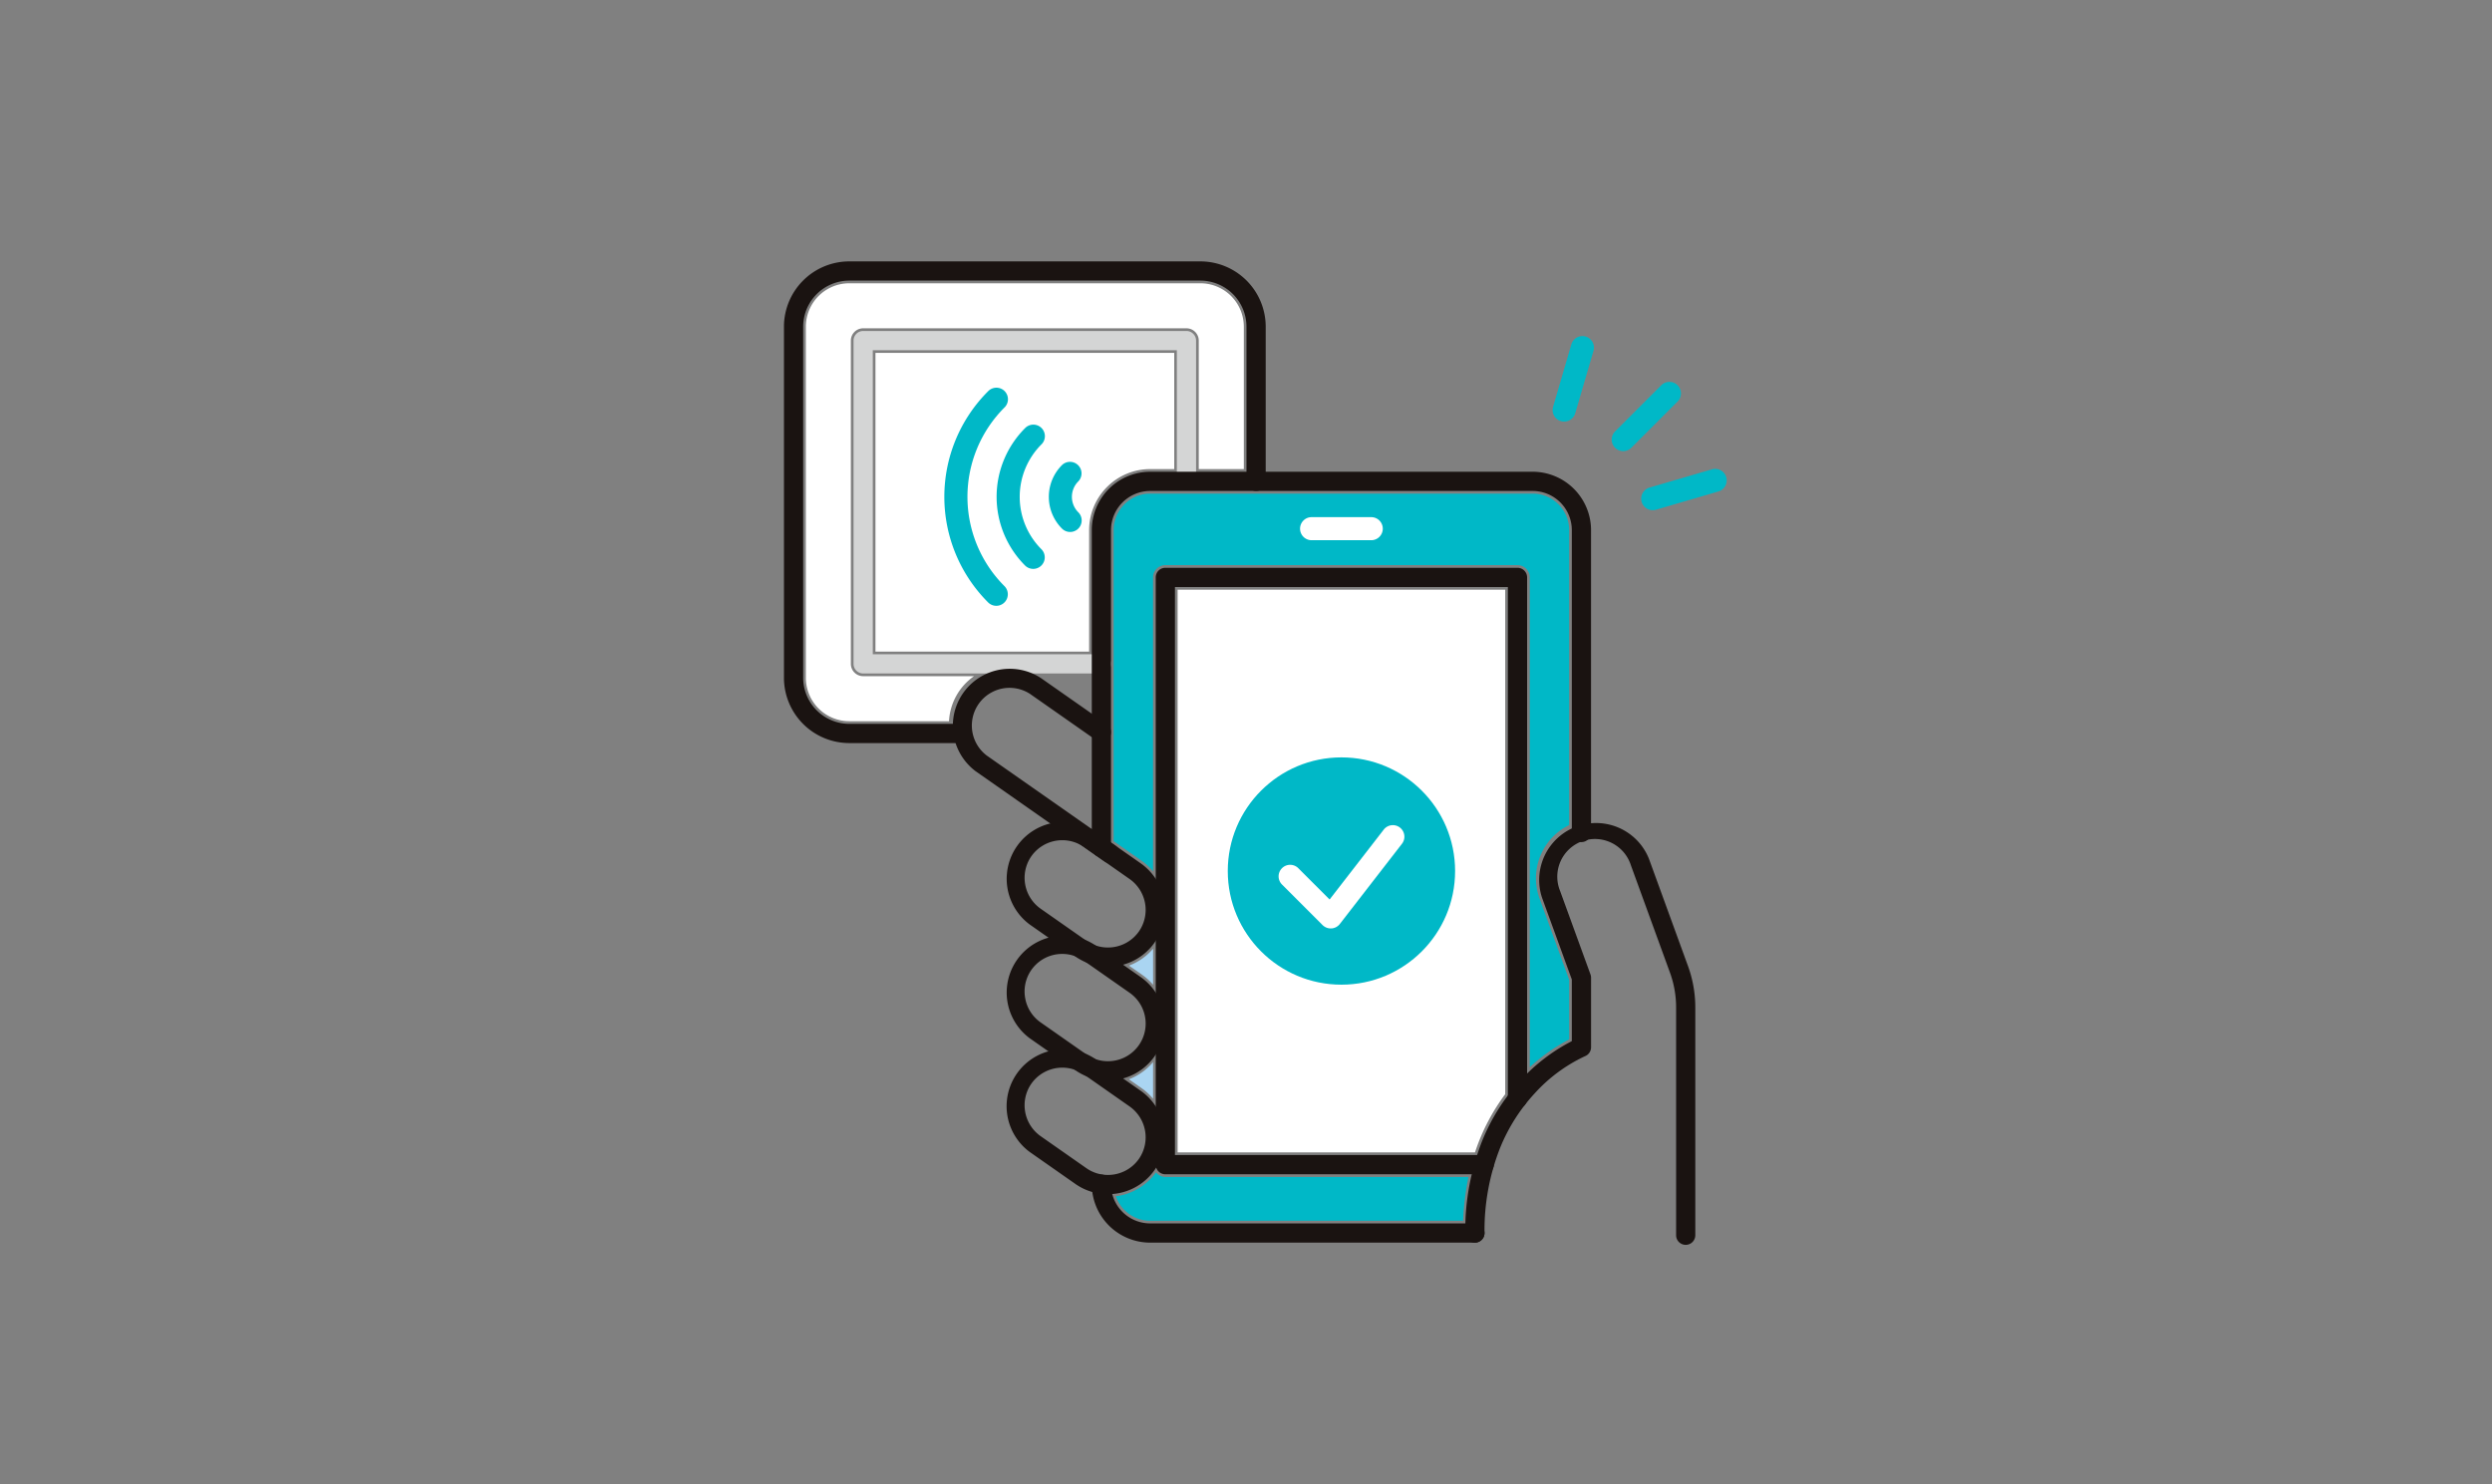 <svg xmlns="http://www.w3.org/2000/svg" width="324" height="193" viewBox="0 0 324 193"><rect x="0" y="0" width="324" height="193" fill="#808080" stroke="none"/><g transform="translate(-793 -3699)"><g transform="translate(187.36 3258.17)"><path d="M710.067,528.62V482.964a5.65,5.65,0,0,1,5.644-5.642h45.654a5.649,5.649,0,0,1,5.645,5.642v18.517h-5.858V484.775a1.6,1.6,0,0,0-1.6-1.6H717.52a1.6,1.6,0,0,0-1.6,1.6V526.81a1.6,1.6,0,0,0,1.6,1.6h14.416a7.632,7.632,0,0,0-3.257,5.857H715.711A5.65,5.65,0,0,1,710.067,528.62Z" transform="translate(0.346 0.347)" fill="#fff"/><path d="M744.934,507.452v15.8H717.153V484.408H756v15.11h-3.126A7.943,7.943,0,0,0,744.934,507.452Z" transform="translate(2.31 2.31)" fill="#fff"/><path d="M744.68,560.062l-1.727-1.209a7.62,7.62,0,0,0,3.146-2.231v4.764A7.723,7.723,0,0,0,744.68,560.062Z" transform="translate(9.46 22.322)" fill="#aad5f2"/><path d="M746.1,549.765a7.726,7.726,0,0,0-1.419-1.292l-1.716-1.2a7.685,7.685,0,0,0,3.135-2.2Z" transform="translate(9.462 19.122)" fill="#aad5f2"/><path d="M741.624,570.94c.109-.015.217-.01.327-.029a7.675,7.675,0,0,0,4.9-3.061,1.566,1.566,0,0,0,1.213.594h39.412a34.246,34.246,0,0,0-.7,5.7h-40.69A4.734,4.734,0,0,1,741.624,570.94Z" transform="translate(9.091 25.433)" fill="#00b8c7"/><path d="M790.507,574.123a26.4,26.4,0,0,0-3.928,7.568H747.916V508.52h42.591Z" transform="translate(10.835 8.992)" fill="#fff"/><path d="M797.04,545.471a7.7,7.7,0,0,0-.266,5.918l3.852,10.581v7.741a23.929,23.929,0,0,0-5.122,3.61V509.634a1.6,1.6,0,0,0-1.6-1.6H748.124a1.6,1.6,0,0,0-1.6,1.6v38.214a7.732,7.732,0,0,0-1.419-1.324l-3.285-2.3h0l-.415-.291V503.481a4.748,4.748,0,0,1,4.742-4.742h49.735a4.748,4.748,0,0,1,4.742,4.742v38.357A7.657,7.657,0,0,0,797.04,545.471Z" transform="translate(9.031 6.282)" fill="#00b8c7"/><g transform="translate(708.817 476.071)"><path d="M746.876,526.443H715.9a1.25,1.25,0,0,1-1.25-1.25V483.158a1.25,1.25,0,0,1,1.25-1.25h42.035a1.25,1.25,0,0,1,1.25,1.25v18.177a1.25,1.25,0,0,1-2.5,0V484.408H717.153v39.534h29.723a1.25,1.25,0,0,1,0,2.5Z" transform="translate(-706.853 -474.107)" fill="#d4d5d5"/><path d="M730.6,537.457H716.057a8.5,8.5,0,0,1-8.49-8.49V483.312a8.5,8.5,0,0,1,8.49-8.491h45.654a8.5,8.5,0,0,1,8.491,8.491v20.112a1.25,1.25,0,0,1-2.5,0V483.312a6,6,0,0,0-5.991-5.991H716.057a6,6,0,0,0-5.99,5.991v45.654a6,6,0,0,0,5.99,5.99H730.6a1.25,1.25,0,0,1,0,2.5Z" transform="translate(-708.817 -476.071)" fill="#1a1311"/><g transform="translate(56.453 63.247)"><circle cx="14.778" cy="14.778" r="14.778" fill="#00b8c7"/><path d="M764.648,545.6a1.5,1.5,0,0,1-1.061-.439l-5.292-5.292a1.5,1.5,0,0,1,2.121-2.121l4.088,4.089,7.038-9.087a1.5,1.5,0,0,1,2.372,1.837l-8.081,10.434a1.5,1.5,0,0,1-1.091.579Q764.7,545.6,764.648,545.6Z" transform="translate(-751.264 -523.357)" fill="#fff"/></g><g transform="translate(21.786 9.966)"><g transform="translate(78.401)"><path d="M0,7.505a1.5,1.5,0,0,1-1.061-.439,1.5,1.5,0,0,1,0-2.121L4.945-1.061a1.5,1.5,0,0,1,2.121,0,1.5,1.5,0,0,1,0,2.121L1.061,7.066A1.5,1.5,0,0,1,0,7.505Z" transform="translate(7.68 5.951)" fill="#00b8c7"/><path d="M0,9.617a1.5,1.5,0,0,1-.422-.061A1.5,1.5,0,0,1-1.44,7.7L.934-.421A1.5,1.5,0,0,1,2.8-1.44,1.5,1.5,0,0,1,3.814.421L1.44,8.538A1.5,1.5,0,0,1,0,9.617Z" fill="#00b8c7"/><path d="M0,3.875A1.5,1.5,0,0,1-1.44,2.8,1.5,1.5,0,0,1-.421.935L7.7-1.44A1.5,1.5,0,0,1,9.557-.421,1.5,1.5,0,0,1,8.538,1.44L.421,3.814A1.5,1.5,0,0,1,0,3.875Z" transform="translate(11.519 17.262)" fill="#00b8c7"/></g><g transform="translate(0 17.387)"><path d="M745.208,541.591a1.244,1.244,0,0,1-.716-.226l-16.717-11.706a7.4,7.4,0,0,1,8.485-12.118l8.569,6a1.25,1.25,0,1,1-1.434,2.048l-8.569-6a4.9,4.9,0,0,0-5.617,8.022l16.718,11.706a1.25,1.25,0,0,1-.718,2.274Z" transform="translate(-725.876 -491.955)" fill="#1a1311"/><path d="M743.439,550.75h0a7.337,7.337,0,0,1-4.229-1.332l-5.954-4.17a7.4,7.4,0,0,1,8.485-12.118l5.955,4.17a7.392,7.392,0,0,1-4.256,13.45ZM737.512,534.3a4.909,4.909,0,0,0-4.024,2.082,4.913,4.913,0,0,0,1.2,6.82l5.954,4.17a4.849,4.849,0,0,0,2.8.88,4.912,4.912,0,0,0,4.026-2.083,4.915,4.915,0,0,0-1.2-6.819l-5.955-4.17A4.848,4.848,0,0,0,737.512,534.3Z" transform="translate(-724.357 -487.635)" fill="#1a1311"/><path d="M743.439,562.329h0A7.339,7.339,0,0,1,739.21,561l-5.954-4.17a7.4,7.4,0,0,1,8.485-12.118l5.955,4.168a7.392,7.392,0,0,1-4.257,13.451Zm-5.927-16.451a4.878,4.878,0,0,0-4.829,5.74,4.86,4.86,0,0,0,2.007,3.162l5.954,4.17a4.851,4.851,0,0,0,2.795.879,4.892,4.892,0,0,0,2.823-8.9l-5.955-4.168A4.846,4.846,0,0,0,737.511,545.878Z" transform="translate(-724.357 -484.426)" fill="#1a1311"/><path d="M743.439,573.909h0a7.337,7.337,0,0,1-4.229-1.332l-5.954-4.169a7.4,7.4,0,0,1,8.485-12.119l5.955,4.17a7.392,7.392,0,0,1-4.256,13.45Zm-5.927-16.451a4.911,4.911,0,0,0-4.025,2.082,4.915,4.915,0,0,0,1.2,6.821l5.954,4.168a4.849,4.849,0,0,0,2.8.88,4.912,4.912,0,0,0,4.026-2.083,4.915,4.915,0,0,0-1.2-6.819l-5.955-4.17A4.847,4.847,0,0,0,737.512,557.458Z" transform="translate(-724.357 -481.217)" fill="#1a1311"/><g transform="translate(18.236)"><path d="M740.156,546.356a1.25,1.25,0,0,1-1.25-1.25V503.827a7.6,7.6,0,0,1,7.588-7.588H796.23a7.6,7.6,0,0,1,7.587,7.588v39.32a1.25,1.25,0,0,1-2.5,0v-39.32a5.093,5.093,0,0,0-5.087-5.088H746.494a5.094,5.094,0,0,0-5.088,5.088v41.279A1.25,1.25,0,0,1,740.156,546.356Z" transform="translate(-740.155 -497.489)" fill="#1a1311"/><path d="M788.717,576.649H746.493a7.6,7.6,0,0,1-7.588-7.588,1.25,1.25,0,0,1,2.5,0,5.094,5.094,0,0,0,5.088,5.088h42.224a1.25,1.25,0,0,1,0,2.5Z" transform="translate(-740.155 -477.655)" fill="#1a1311"/><path d="M788.111,584.883H746.666a1.25,1.25,0,0,1-1.25-1.25V507.27a1.25,1.25,0,0,1,1.25-1.25H792.45a1.25,1.25,0,0,1,1.25,1.25v67.789a1.25,1.25,0,0,1-2.5,0V508.52H747.916v73.863h40.2a1.25,1.25,0,0,1,0,2.5Z" transform="translate(-738.351 -494.779)" fill="#1a1311"/><path d="M7.755,1.5H0A1.5,1.5,0,0,1-1.5,0,1.5,1.5,0,0,1,0-1.5H7.755A1.5,1.5,0,0,1,9.255,0,1.5,1.5,0,0,1,7.755,1.5Z" transform="translate(27.33 6.153)" fill="#fff"/></g><path d="M805.59,586.908a1.25,1.25,0,0,1-1.25-1.25V556.029a13.2,13.2,0,0,0-.8-4.525l-5.079-13.953a4.9,4.9,0,1,0-9.2,3.351l3.947,10.844a1.249,1.249,0,0,1,.075.428v9.041a1.25,1.25,0,0,1-.791,1.163,20.489,20.489,0,0,0-6.554,4.848,23.342,23.342,0,0,0-4.468,7.038,29.192,29.192,0,0,0-2.039,11.108,1.25,1.25,0,0,1-2.5,0,31.629,31.629,0,0,1,2.259-12.138,25.811,25.811,0,0,1,5-7.8,23.9,23.9,0,0,1,6.589-5.015v-8.02l-3.872-10.637a7.4,7.4,0,0,1,13.9-5.06l5.079,13.954a15.7,15.7,0,0,1,.949,5.38v29.629A1.25,1.25,0,0,1,805.59,586.908Z" transform="translate(-711.382 -487.626)" fill="#1a1311"/></g></g><g transform="translate(21.108 16.693)"><path d="M730.593,515.984a1.5,1.5,0,0,1-1.061-.439,19.406,19.406,0,0,1,0-27.463,1.5,1.5,0,1,1,2.121,2.121,16.421,16.421,0,0,0,0,23.221,1.5,1.5,0,0,1-1.061,2.561Z" transform="translate(-725.345 -489.142)" fill="#00b8c7"/><path d="M733.921,510.141a1.5,1.5,0,0,1-1.061-.439,12.63,12.63,0,0,1,0-17.86,1.5,1.5,0,1,1,2.121,2.121,9.64,9.64,0,0,0,0,13.618,1.5,1.5,0,0,1-1.061,2.561Z" transform="translate(-723.871 -488.1)" fill="#00b8c7"/><path d="M737.249,504.3a1.5,1.5,0,0,1-1.061-.439,5.839,5.839,0,0,1,0-8.258,1.5,1.5,0,0,1,2.121,2.121,2.839,2.839,0,0,0,0,4.015,1.5,1.5,0,0,1-1.061,2.561Z" transform="translate(-722.398 -487.058)" fill="#00b8c7"/></g></g></g><rect width="324" height="193" rx="10" transform="translate(793 3699)" fill="none"/></g></svg>